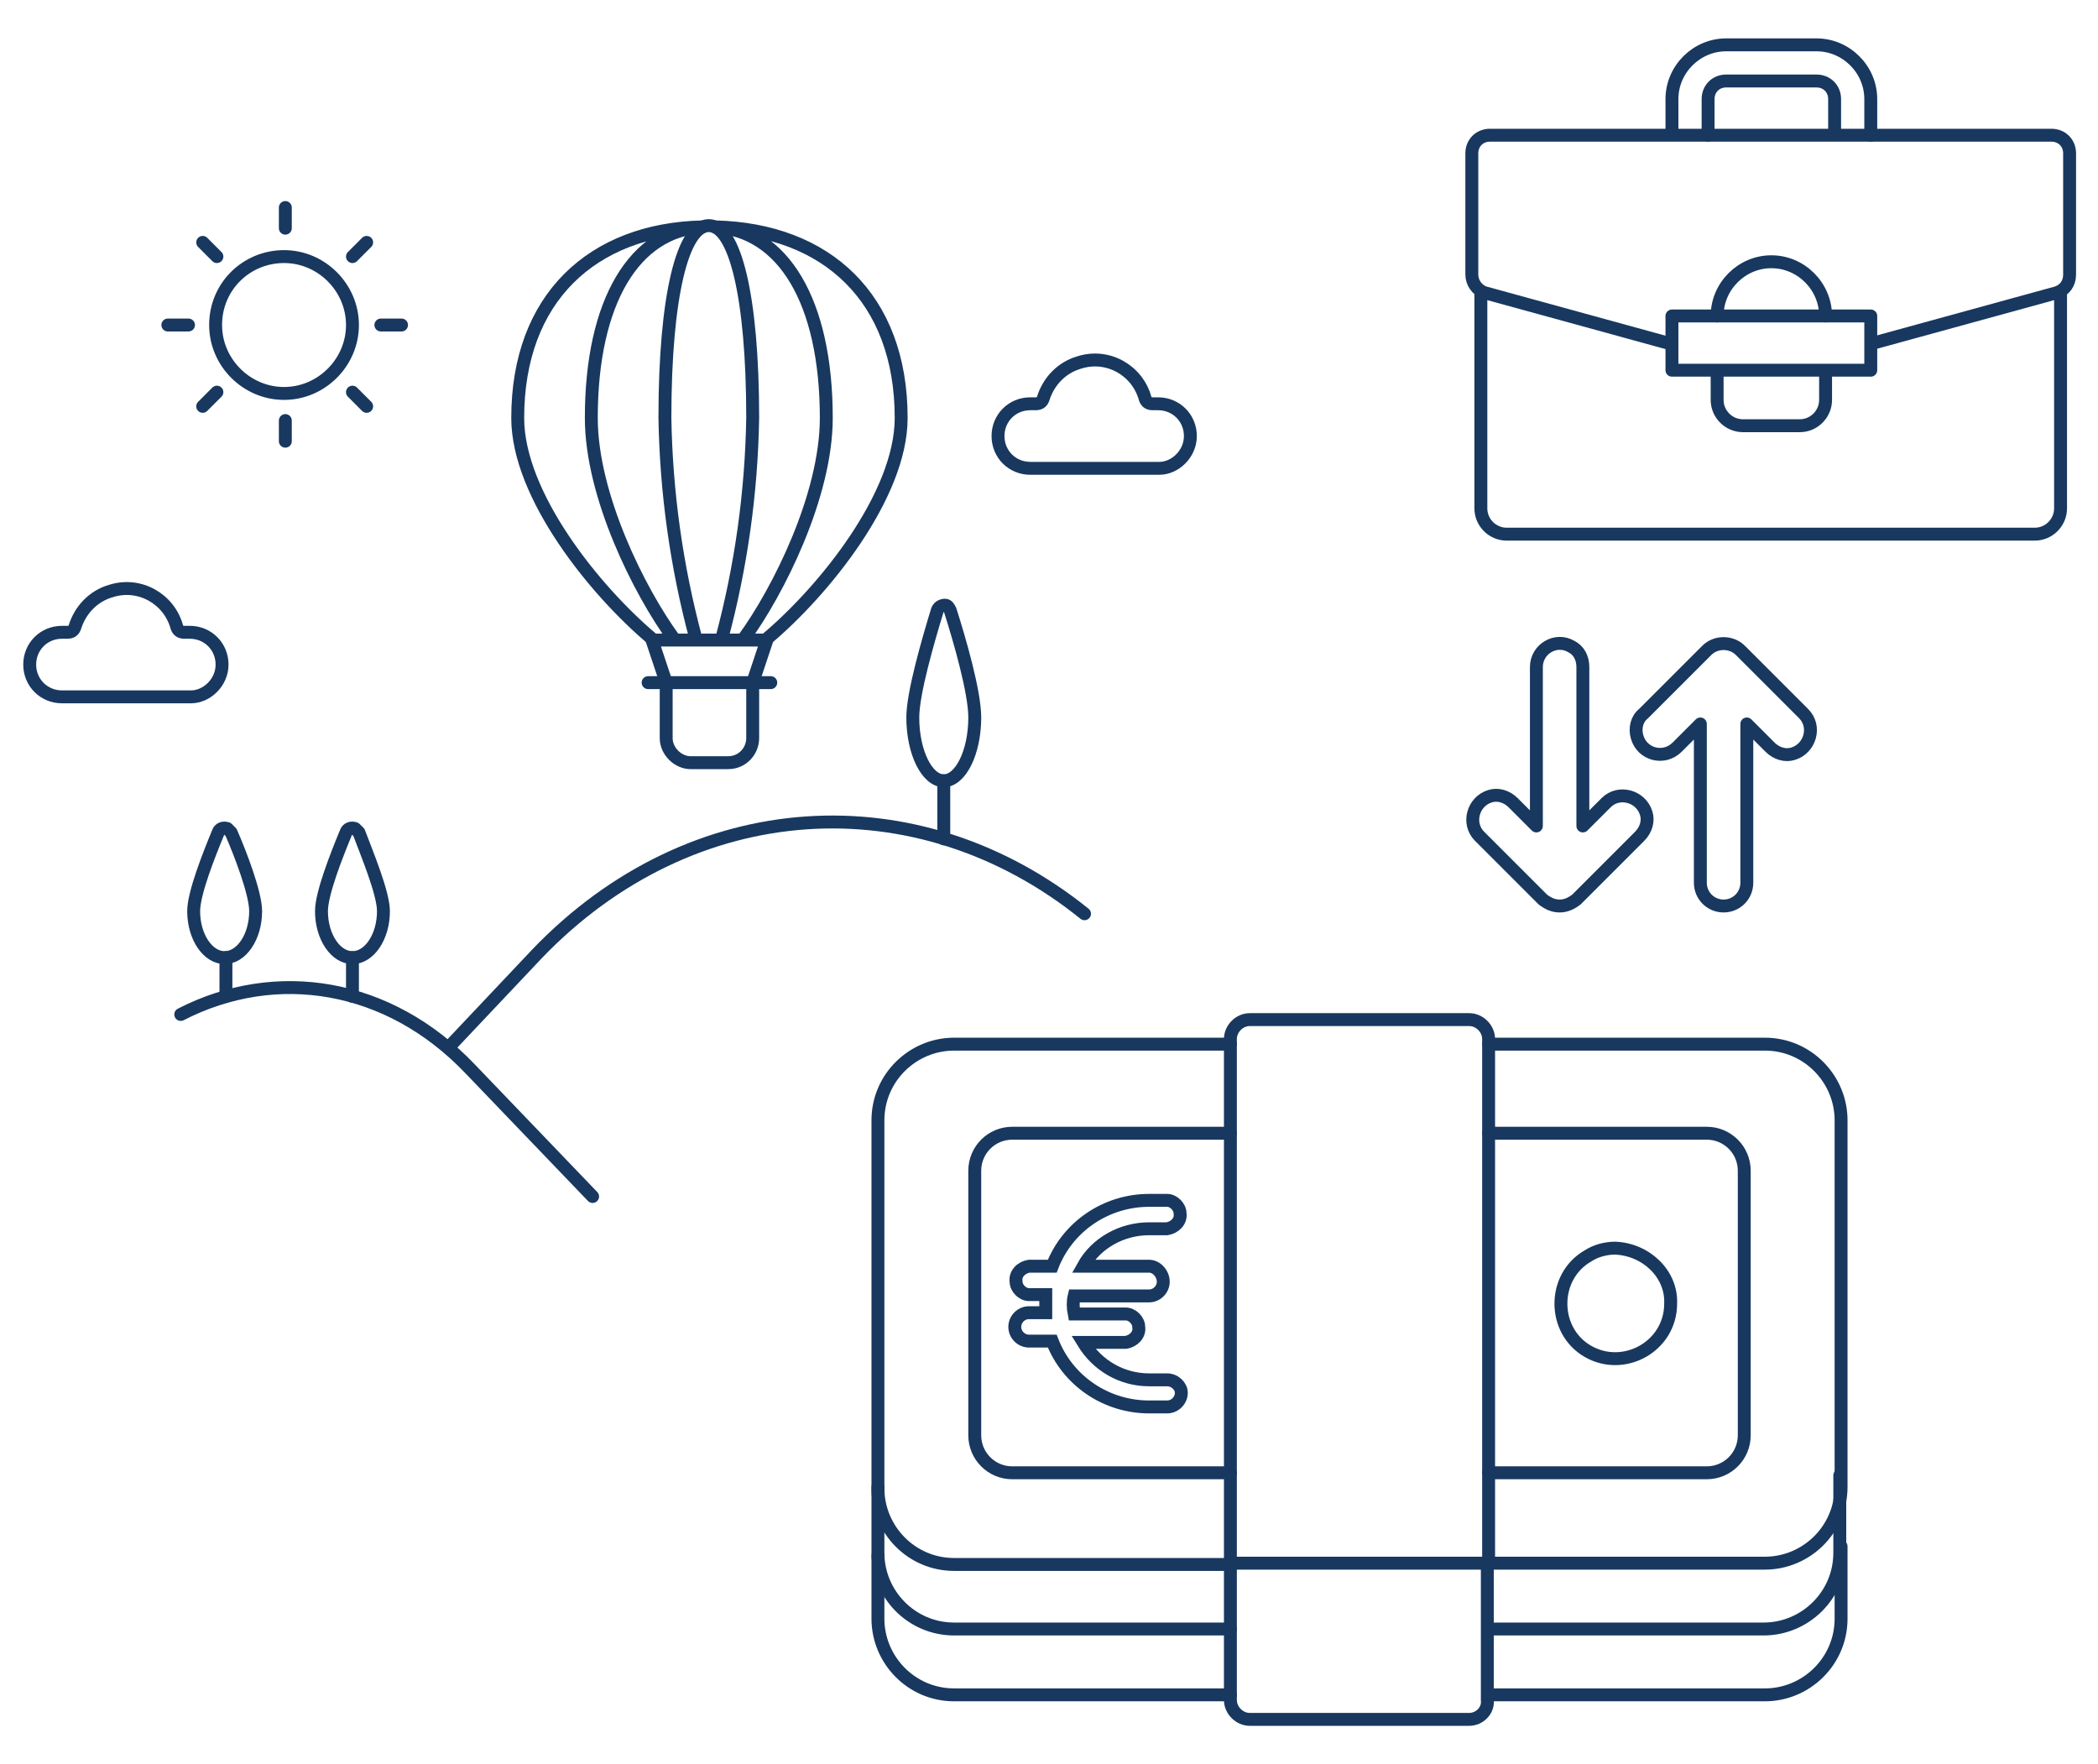 <?xml version="1.0" encoding="utf-8"?>
<svg xmlns="http://www.w3.org/2000/svg" xmlns:xlink="http://www.w3.org/1999/xlink" version="1.1" id="Business-Deal-4--Streamline-Ux.svg" x="0px" y="0px" viewBox="0 0 162.5 136.5" style="enable-background:new 0 0 162.5 136.5;" xml:space="preserve" width="220" height="185">
<style type="text/css">
	.st0{fill:none;stroke:#18385F;stroke-linecap:round;stroke-linejoin:round;}
	.st1{fill:none;stroke:#18385F;stroke-miterlimit:10;}
</style>
<desc>Business Deal 4 Streamline Illustration: https://streamlinehq.com</desc>
<g>
	<path class="st0" d="M68,120.4v1v3.9c0,3.2,2.6,5.9,5.9,5.9h21.4"/>
	<path class="st0" d="M115.3,131.2h21.4c3.2,0,5.9-2.6,5.9-5.9v-4v-1.6"/>
	<path class="st0" d="M115.3,126.1h21.3c3.2,0,5.9-2.6,5.9-5.9v-4.1v-1.9"/>
	<path class="st0" d="M68,115.1v1.1v4c0,3.2,2.6,5.9,5.9,5.9h21.4"/>
	<path class="st0" d="M113.8,133.1h-17c-0.8,0-1.5-0.7-1.5-1.5V121h19.9v10.6C115.3,132.4,114.6,133.1,113.8,133.1z"/>
	<path class="st0" d="M115.3,121h21.4c3.2,0,5.9-2.6,5.9-5.9V86.7c0-3.2-2.6-5.9-5.9-5.9h-21.4"/>
	<path class="st0" d="M95.3,80.8H73.9c-3.2,0-5.9,2.6-5.9,5.9v28.5c0,3.2,2.6,5.9,5.9,5.9h21.4"/>
	<path class="st0" d="M95.3,121V80.4c0-0.8,0.7-1.5,1.5-1.5h17c0.8,0,1.5,0.7,1.5,1.5V121"/>
	<path class="st0" d="M115.3,87.7h16.9c1.6,0,2.9,1.3,2.9,2.9v20.5c0,1.6-1.3,2.9-2.9,2.9h-16.9"/>
	<path class="st0" d="M95.3,87.7H78.4c-1.6,0-2.9,1.3-2.9,2.9v20.5c0,1.6,1.3,2.9,2.9,2.9h16.9"/>
	<path class="st0" d="M129.4,100.9c0,3.3-3.6,5.3-6.4,3.7c-2.8-1.6-2.8-5.8,0-7.4c0.6-0.4,1.4-0.6,2.1-0.6   C127.5,96.7,129.5,98.6,129.4,100.9z"/>
	<path class="st1" d="M90.4,106.8H89c-2.1,0-4-1.1-5.1-2.9h3.3c0.6-0.1,1.1-0.6,1-1.2c0-0.5-0.5-1-1-1h-4c-0.1-0.5-0.1-1,0-1.4H89   c0.6,0,1.1-0.5,1.1-1.1S89.6,98,89,98l0,0h-5.1c1-1.8,3-2.9,5.1-2.9h1.4c0.6-0.1,1.1-0.6,1-1.2c0-0.5-0.5-1-1-1H89   c-3.3,0-6.3,2-7.5,5.1h-1.8c-0.6,0.1-1.1,0.6-1,1.2c0,0.5,0.5,1,1,1H81c0,0.2,0,0.5,0,0.7s0,0.5,0,0.7h-1.3c-0.6,0-1.1,0.5-1.1,1.1   s0.5,1.1,1.1,1.1h1.8c1.2,3.1,4.2,5.1,7.5,5.1h1.4c0.6,0,1.1-0.5,1.1-1.1C91.5,107.3,91,106.8,90.4,106.8   C90.4,106.8,90.4,106.8,90.4,106.8z"/>
	<g>
		<path class="st0" d="M17.2,51.4c0-1.4-1.1-2.5-2.5-2.5c-0.1,0-0.3,0-0.4,0c-0.3,0-0.5-0.1-0.6-0.4c-0.6-2.2-2.9-3.5-5.1-2.8    c-1.4,0.4-2.4,1.5-2.8,2.8c-0.1,0.3-0.3,0.4-0.6,0.4c-0.1,0-0.3,0-0.4,0c-1.4,0-2.5,1.1-2.5,2.5s1.1,2.5,2.5,2.5h10    C16,53.9,17.2,52.8,17.2,51.4z"/>
		<path class="st0" d="M92.2,33.7c0-1.4-1.1-2.5-2.5-2.5c-0.1,0-0.3,0-0.4,0c-0.3,0-0.5-0.1-0.6-0.4c-0.6-2.2-2.9-3.5-5.1-2.8    c-1.4,0.4-2.4,1.5-2.8,2.8c-0.1,0.3-0.3,0.4-0.6,0.4c-0.1,0-0.3,0-0.4,0c-1.4,0-2.5,1.1-2.5,2.5c0,1.4,1.1,2.5,2.5,2.5h10    C91,36.2,92.2,35.1,92.2,33.7z"/>
		<path class="st0" d="M16.7,25.1c0,2.9,2.4,5.3,5.3,5.3s5.3-2.4,5.3-5.3c0-2.9-2.4-5.3-5.3-5.3S16.7,22.1,16.7,25.1    C16.7,25,16.7,25,16.7,25.1z"/>
		<path class="st0" d="M22.1,17.6V16"/>
		<path class="st0" d="M27.3,19.8l1.1-1.1"/>
		<path class="st0" d="M29.5,25.1h1.6"/>
		<path class="st0" d="M27.3,30.3l1.1,1.1"/>
		<path class="st0" d="M22.1,32.5v1.6"/>
		<path class="st0" d="M16.8,30.3l-1.1,1.1"/>
		<path class="st0" d="M14.6,25.1H13"/>
		<path class="st0" d="M16.8,19.8l-1.1-1.1"/>
		<path class="st0" d="M58.3,52.8l0,4.3c0,1-0.8,1.9-1.9,1.9c0,0,0,0,0,0h-2.9c-1,0-1.9-0.9-1.9-1.9v0v-4.3"/>
		<path class="st0" d="M50.2,52.8h9.5"/>
		<path class="st0" d="M58.3,52.8l1.1-3.3h-8.9l1.1,3.3"/>
		<path class="st0" d="M53.9,49.4c-1.5-5.6-2.3-11.3-2.4-17.1c0-9.5,1.4-14.9,3.4-14.9s3.4,5.4,3.4,14.9c-0.1,5.8-0.9,11.5-2.4,17.1    "/>
		<path class="st0" d="M50.5,49.4c-4.4-3.7-10.4-11.1-10.4-17.1c0-9.3,5.8-14.6,14.3-14.8c0,0,0,0,0,0c-5.2,0.3-8.6,5.7-8.6,14.8    c0,6,3.7,13.4,6.4,17.1"/>
		<path class="st0" d="M59.4,49.4c4.4-3.7,10.4-11.1,10.4-17.1c0-9.3-5.8-14.6-14.4-14.8c5.2,0.3,8.6,5.7,8.6,14.8    c0,6-3.7,13.4-6.4,17.1"/>
		<path class="st0" d="M84,70.7c-12.9-10.4-30.4-9.4-42.4,3.1L34.8,81"/>
		<path class="st0" d="M14,78.5c7.4-3.8,16.1-2.4,22.4,4.2l9.5,9.9"/>
		<path class="st0" d="M19.8,70.5c0,2-1.1,3.6-2.4,3.6s-2.4-1.6-2.4-3.6c0-1.4,1.2-4.4,1.9-6.1c0.1-0.3,0.4-0.4,0.7-0.3    c0.1,0.1,0.2,0.2,0.3,0.3C18.6,66,19.8,69.1,19.8,70.5z"/>
		<path class="st0" d="M17.5,74.1v3"/>
		<path class="st0" d="M29.7,70.5c0,2-1.1,3.6-2.4,3.6s-2.4-1.6-2.4-3.6c0-1.4,1.2-4.4,1.9-6.1c0.1-0.3,0.4-0.4,0.7-0.3    c0.1,0.1,0.2,0.2,0.3,0.3C28.4,66,29.7,69.1,29.7,70.5z"/>
		<path class="st0" d="M27.3,74.1v3"/>
		<path class="st0" d="M75.5,55.5c0,2.7-1.1,4.9-2.4,4.9s-2.4-2.2-2.4-4.9c0-1.9,1.2-6,1.9-8.3c0.1-0.3,0.4-0.4,0.6-0.4    c0.2,0,0.3,0.2,0.4,0.4C74.3,49.4,75.5,53.5,75.5,55.5z"/>
		<path class="st0" d="M73.1,60.4v4.5"/>
		<path class="st0" d="M55.4,17.4"/>
	</g>
	<g>
		<path class="st0" d="M114.7,22.5v16.8c0,1.1,0.9,2,2,2h40.9c1.1,0,2-0.9,2-2V22.5"/>
		<path class="st0" d="M145.1,26.5l14.2-3.9c0.6-0.2,1-0.7,1-1.4v-9.4c0-0.8-0.6-1.4-1.4-1.4v0h-43.5c-0.8,0-1.4,0.6-1.4,1.4v9.4    c0,0.6,0.4,1.2,1,1.4l14.2,3.9"/>
		<path class="st0" d="M141.4,28.7v2.2c0,1.1-0.9,2-2,2h-4.4c-1.1,0-2-0.9-2-2v-2.2"/>
		<path class="st0" d="M141.4,24.4c0-2.3-1.9-4.2-4.2-4.2c-2.3,0-4.2,1.9-4.2,4.2"/>
		<path class="st0" d="M132.3,10.4V7.6c0-0.8,0.6-1.4,1.4-1.4h7c0.8,0,1.4,0.6,1.4,1.4v2.7"/>
		<path class="st0" d="M144.9,10.4V7.6c0-2.3-1.9-4.2-4.2-4.2h-7c-2.3,0-4.2,1.9-4.2,4.2v2.7"/>
		<path class="st0" d="M129.5,24.4h15.4v4.2h-15.4V24.4z"/>
	</g>
	<g>
		<path class="st0" d="M120.8,70.1c-0.5,0-0.9-0.2-1.3-0.5l-4.9-4.9c-1-1-0.5-2.7,0.8-3.1c0.6-0.2,1.3,0,1.8,0.5l1.8,1.8V51.6    c0-1.4,1.5-2.3,2.7-1.6c0.6,0.3,0.9,0.9,0.9,1.6v12.3l1.8-1.8c1-1,2.7-0.5,3.1,0.8c0.2,0.6,0,1.3-0.5,1.8l-4.9,4.9    C121.7,69.9,121.3,70.1,120.8,70.1z"/>
		<path class="st0" d="M133.5,70.1c-1,0-1.8-0.8-1.8-1.8V56l-1.8,1.8c-1,1-2.7,0.6-3.1-0.8c-0.2-0.7,0-1.4,0.5-1.8l4.9-4.9    c0.7-0.7,1.9-0.7,2.6,0l4.9,4.9c1,1,0.5,2.7-0.8,3.1c-0.6,0.2-1.3,0-1.8-0.5l-1.8-1.8v12.3C135.3,69.3,134.5,70.1,133.5,70.1z"/>
	</g>
</g>
</svg>
